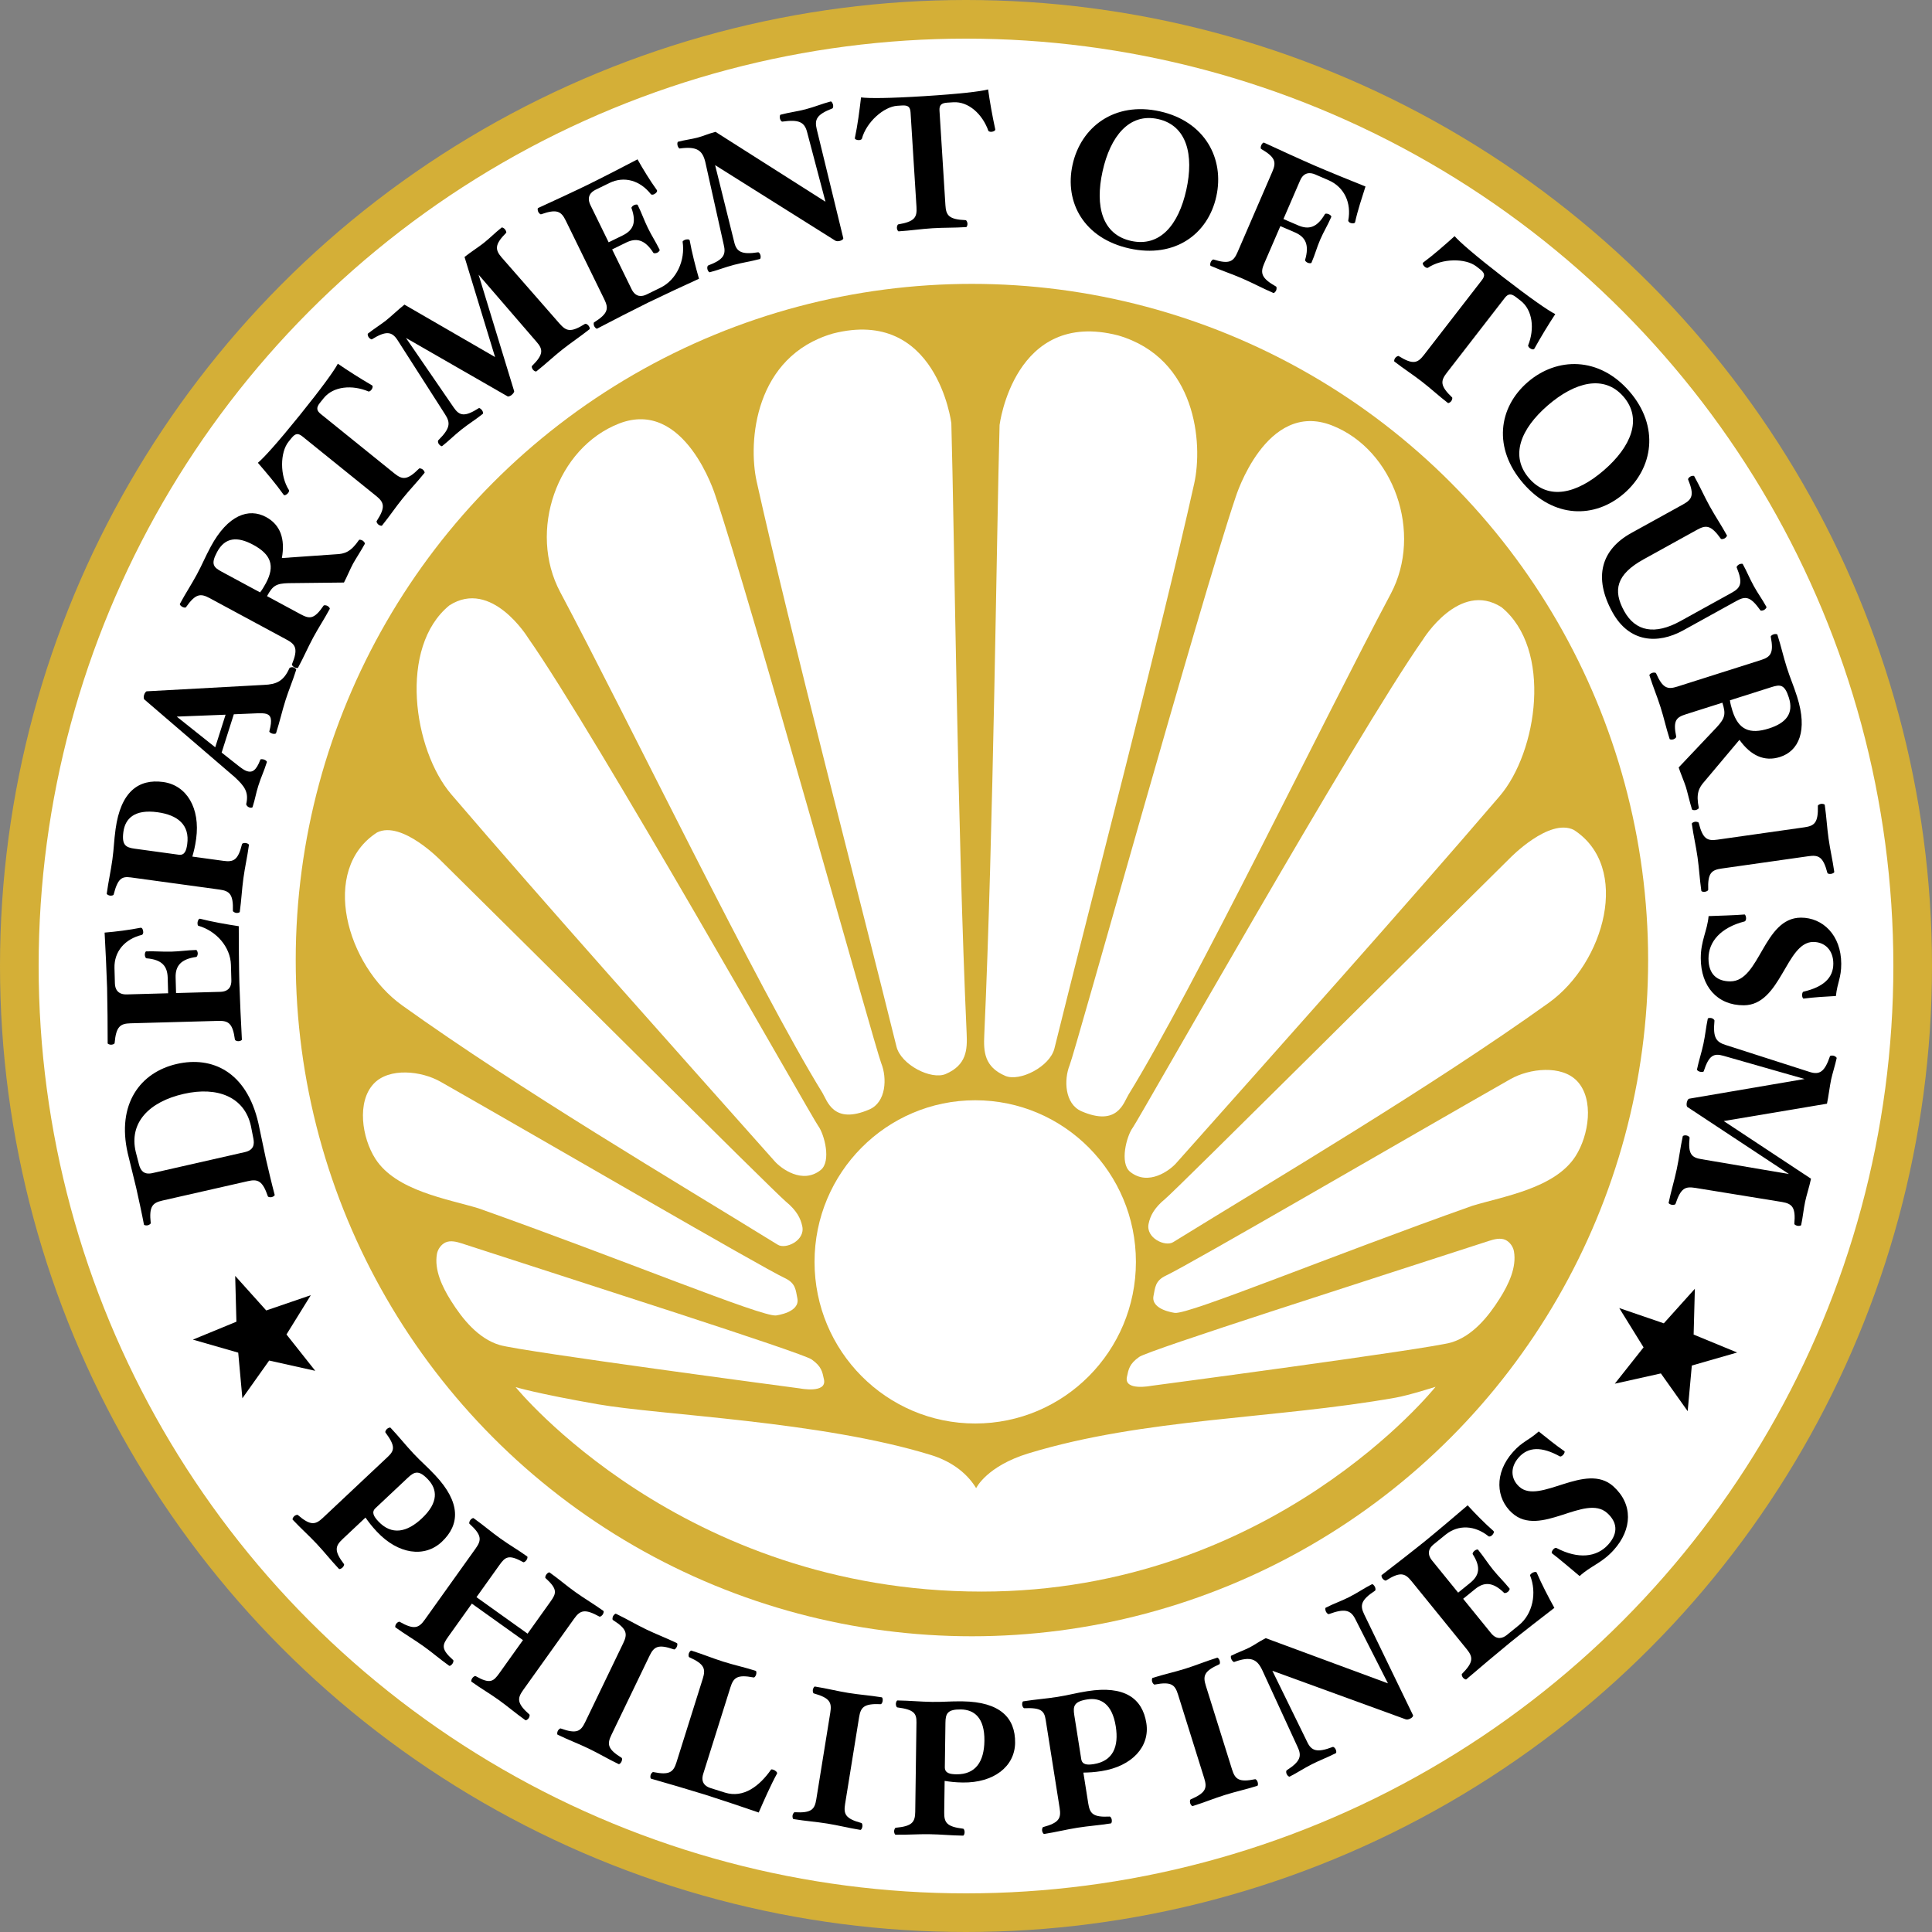 <?xml version="1.0" encoding="UTF-8" standalone="no"?>
<!-- Created with Inkscape (http://www.inkscape.org/) -->

<svg
   xmlns:dc="http://purl.org/dc/elements/1.1/"
   xmlns:cc="http://creativecommons.org/ns#"
   xmlns:rdf="http://www.w3.org/1999/02/22-rdf-syntax-ns#"
   xmlns:svg="http://www.w3.org/2000/svg"
   xmlns="http://www.w3.org/2000/svg"
   xmlns:xlink="http://www.w3.org/1999/xlink"
   xmlns:sodipodi="http://sodipodi.sourceforge.net/DTD/sodipodi-0.dtd"
   xmlns:inkscape="http://www.inkscape.org/namespaces/inkscape"
   width="110.067mm"
   height="110.067mm"
   viewBox="0 0 390 390"
   id="svg4384"
   version="1.1"
   inkscape:version="0.91 r13725"
   sodipodi:docname="Department of Tourism (DOT).svg">
  <rect x="0" y="0" width="390" height="390" fill="#808080" stroke="none"/>
  <defs
     id="defs4386">
    <defs
       id="defs5432">
      <polygon
         id="SVGID_1_"
         points="354.2,381 124.9,380.3 124.9,101.3 354.2,102 " />
    </defs>
    <clipPath
       id="SVGID_2_">
      <use
         xlink:href="#SVGID_1_"
         overflow="visible"
         id="use5436"
         style="overflow:visible"
         x="0"
         y="0"
         width="100%"
         height="100%" />
    </clipPath>
    <defs
       id="defs5440">
      <polygon
         points="126.5,98.8 354.2,101.8 354.2,381 126.5,378 "
         id="SVGID_3_" />
    </defs>
    <clipPath
       id="SVGID_4_">
      <use
         height="100%"
         width="100%"
         y="0"
         x="0"
         style="overflow:visible"
         id="use5444"
         overflow="visible"
         xlink:href="#SVGID_3_" />
    </clipPath>
    <clipPath
       id="SVGID_4_-1">
      <use
         height="100%"
         width="100%"
         y="0"
         x="0"
         style="overflow:visible"
         id="use5444-4"
         overflow="visible"
         xlink:href="#SVGID_3_" />
    </clipPath>
    <clipPath
       id="SVGID_4_-3">
      <use
         height="100%"
         width="100%"
         y="0"
         x="0"
         style="overflow:visible"
         id="use5444-8"
         overflow="visible"
         xlink:href="#SVGID_3_" />
    </clipPath>
    <defs
       id="defs5432-0">
      <polygon
         points="354.2,381 124.9,380.3 124.9,101.3 354.2,102 "
         id="SVGID_1_-4" />
    </defs>
    <clipPath
       id="SVGID_2_-6">
      <use
         height="100%"
         width="100%"
         y="0"
         x="0"
         style="overflow:visible"
         id="use5436-2"
         overflow="visible"
         xlink:href="#SVGID_1_-4" />
    </clipPath>
    <defs
       id="defs5440-4">
      <polygon
         id="SVGID_3_-4"
         points="126.5,98.8 354.2,101.8 354.2,381 126.5,378 " />
    </defs>
    <clipPath
       id="SVGID_4_-19">
      <use
         xlink:href="#SVGID_3_-4"
         overflow="visible"
         id="use5444-6"
         style="overflow:visible"
         x="0"
         y="0"
         width="100%"
         height="100%" />
    </clipPath>
    <defs
       id="defs5432-6">
      <polygon
         points="124.9,101.3 354.2,102 354.2,381 124.9,380.3 "
         id="SVGID_1_-0" />
    </defs>
    <clipPath
       id="SVGID_2_-2">
      <use
         height="100%"
         width="100%"
         y="0"
         x="0"
         style="overflow:visible"
         id="use5436-7"
         overflow="visible"
         xlink:href="#SVGID_1_-0" />
    </clipPath>
    <defs
       id="defs5440-2">
      <polygon
         id="SVGID_3_-2"
         points="354.2,381 126.5,378 126.5,98.8 354.2,101.8 " />
    </defs>
    <clipPath
       id="SVGID_4_-15">
      <use
         xlink:href="#SVGID_3_-2"
         overflow="visible"
         id="use5444-9"
         style="overflow:visible"
         x="0"
         y="0"
         width="100%"
         height="100%" />
    </clipPath>
    <clipPath
       id="SVGID_4_-1-8">
      <use
         xlink:href="#SVGID_3_-2"
         overflow="visible"
         id="use5444-4-7"
         style="overflow:visible"
         x="0"
         y="0"
         width="100%"
         height="100%" />
    </clipPath>
    <clipPath
       id="SVGID_4_-3-7">
      <use
         xlink:href="#SVGID_3_-2"
         overflow="visible"
         id="use5444-8-2"
         style="overflow:visible"
         x="0"
         y="0"
         width="100%"
         height="100%" />
    </clipPath>
    <clipPath
       id="SVGID_4_-1-9">
      <use
         height="100%"
         width="100%"
         y="0"
         x="0"
         style="overflow:visible"
         id="use5444-4-4"
         overflow="visible"
         xlink:href="#SVGID_3_" />
    </clipPath>
    <clipPath
       id="SVGID_4_-1-99">
      <use
         height="100%"
         width="100%"
         y="0"
         x="0"
         style="overflow:visible"
         id="use5444-4-9"
         overflow="visible"
         xlink:href="#SVGID_3_" />
    </clipPath>
    <clipPath
       id="SVGID_4_-1-99-5">
      <use
         height="100%"
         width="100%"
         y="0"
         x="0"
         style="overflow:visible"
         id="use5444-4-9-1"
         overflow="visible"
         xlink:href="#SVGID_3_" />
    </clipPath>
  </defs>
  <sodipodi:namedview
     id="base"
     pagecolor="#ffffff"
     bordercolor="#666666"
     borderopacity="1.0"
     inkscape:pageopacity="0.0"
     inkscape:pageshadow="2"
     inkscape:zoom="0.49497475"
     inkscape:cx="302.31104"
     inkscape:cy="411.23656"
     inkscape:document-units="px"
     inkscape:current-layer="layer1"
     showgrid="false"
     inkscape:snap-global="true"
     fit-margin-top="0"
     fit-margin-left="0"
     fit-margin-right="0"
     fit-margin-bottom="0"
     inkscape:snap-object-midpoints="true"
     inkscape:window-width="1366"
     inkscape:window-height="705"
     inkscape:window-x="-4"
     inkscape:window-y="-4"
     inkscape:window-maximized="1" />
  <g
     inkscape:label="Layer 1"
     inkscape:groupmode="layer"
     id="layer1"
     transform="translate(4.592,-441.24)">
    <g
       id="g7265">
      <circle
         r="191.1"
         cy="636.24"
         cx="190.408"
         id="path6771-8"
         style="fill:#ffffff;fill-opacity:1;stroke:#d4af37;stroke-width:7.8;stroke-linecap:round;stroke-linejoin:miter;stroke-miterlimit:4;stroke-dasharray:none;stroke-dashoffset:0;stroke-opacity:1" />
      <circle
         r="136.5"
         cy="635.044"
         cx="191.604"
         id="path6771"
         style="fill:#d4af37;fill-opacity:1;stroke:none;stroke-width:0.35;stroke-linecap:round;stroke-linejoin:miter;stroke-miterlimit:4;stroke-dasharray:none;stroke-dashoffset:0;stroke-opacity:1" />
      <g
         style="stroke:none"
         transform="matrix(0.519,0,0,0.522,-2.169,398.127)"
         id="g6804">
        <path
           style="fill:#ffffff;fill-rule:evenodd;stroke:none;stroke-width:0.3;stroke-linecap:butt;stroke-linejoin:miter;stroke-miterlimit:4;stroke-dasharray:none;stroke-opacity:1"
           d="m 174.939,563.434 c -2.022,-0.655 -4.442,-1.258 -6.367,-0.357 -1.668,0.781 -2.979,2.62 -3.297,4.434 -1.086,6.195 2.08,12.75 5.44,18.066 4.548,7.196 10.633,14.65 18.929,17.143 8.296,2.493 116.786,16.786 116.786,16.786 0,0 10.563,2.084 9.39,-3.427 -0.645,-3.033 -0.956,-5.078 -4.792,-7.763 -3.837,-2.685 -90.333,-30.062 -136.088,-44.881 z"
           id="path4943"
           inkscape:connector-curvature="0"
           sodipodi:nodetypes="caaazcszc" />
        <path
           style="fill:#ffffff;fill-rule:evenodd;stroke:none;stroke-width:0.3;stroke-linecap:butt;stroke-linejoin:miter;stroke-miterlimit:4;stroke-dasharray:none;stroke-opacity:1"
           d="m 166.724,500.934 c -7.549,-4.271 -20.03,-5.568 -26.01,0.714 -6.684,7.021 -4.629,20.933 0.631,29.077 8.034,12.437 28.176,15.522 40.083,19.138 55.363,19.5 110.121,42.044 115.714,41.429 0,0 9.492,-1.13 8.319,-6.641 -0.645,-3.033 -0.551,-5.778 -4.792,-7.763 -9.551,-4.471 -93.069,-52.829 -133.945,-75.953 z"
           id="path4943-9"
           inkscape:connector-curvature="0"
           sodipodi:nodetypes="saacssss" />
        <path
           style="fill:#ffffff;fill-rule:evenodd;stroke:none;stroke-width:0.3;stroke-linecap:butt;stroke-linejoin:miter;stroke-miterlimit:4;stroke-dasharray:none;stroke-opacity:1"
           d="m 166.857,415.446 c 0,0 -15.237,-15.686 -24.873,-10.928 -22.361,14.36 -11.991,51.385 9.777,66.881 46.143,32.849 105.61,67.715 146.08,92.547 3.081,1.891 10.711,-1.605 9.538,-7.116 -0.645,-3.033 -2.083,-6.052 -6.455,-9.63 -4.372,-3.578 -101.95,-100.267 -134.068,-131.754 z"
           id="path4943-7"
           inkscape:connector-curvature="0"
           sodipodi:nodetypes="ccssszc" />
        <path
           style="fill:#ffffff;fill-rule:evenodd;stroke:none;stroke-width:0.3;stroke-linecap:butt;stroke-linejoin:miter;stroke-miterlimit:4;stroke-dasharray:none;stroke-opacity:1"
           d="m 200.698,329.226 c 0,0 -14.155,-23.002 -30.577,-12.53 -19.861,16.146 -14.076,55.876 0.747,73.09 36.319,42.175 85.729,97.121 125.841,141.953 2.41,2.694 10.732,8.955 17.829,3.317 4.213,-3.347 1.422,-13.868 -0.986,-17.089 -2.408,-3.221 -86.808,-151.897 -112.854,-188.741 z"
           id="path4943-7-5"
           inkscape:connector-curvature="0"
           sodipodi:nodetypes="ccssszc" />
        <path
           style="fill:#ffffff;fill-rule:evenodd;stroke:none;stroke-width:0.3;stroke-linecap:butt;stroke-linejoin:miter;stroke-miterlimit:4;stroke-dasharray:none;stroke-opacity:1"
           d="m 273.521,274.082 c 0,0 -11.782,-37.653 -37.434,-27.688 -24.145,9.379 -35.485,41.601 -22.87,65.157 25.435,47.496 77.218,153.787 101.973,193.619 1.908,3.07 4.216,12.501 18.288,6.455 6.579,-2.826 6.905,-12.199 4.616,-17.844 -2.256,-5.563 -50.638,-178.615 -64.573,-219.698 z"
           id="path4943-7-55"
           inkscape:connector-curvature="0"
           sodipodi:nodetypes="csssssc" />
        <path
           style="fill:#ffffff;fill-rule:evenodd;stroke:none;stroke-width:0.3;stroke-linecap:butt;stroke-linejoin:miter;stroke-miterlimit:4;stroke-dasharray:none;stroke-opacity:1"
           d="m 365.352,246.246 c 0,0 -5.641,-44.98 -46.086,-34.666 -30.442,8.805 -33.087,41.762 -29.618,57.285 13.008,58.214 40.525,162.767 54.365,218.459 1.753,7.053 13.549,13.01 19.165,10.592 8.127,-3.498 8.415,-9.372 8.13,-15.63 -3.571,-78.624 -4.802,-194.39 -5.957,-236.04 z"
           id="path4943-7-6"
           inkscape:connector-curvature="0"
           sodipodi:nodetypes="ccssssc" />
        <path
           style="fill:#ffffff;fill-rule:evenodd;stroke:none;stroke-width:0.3;stroke-linecap:butt;stroke-linejoin:miter;stroke-miterlimit:4;stroke-dasharray:none;stroke-opacity:1"
           d="m 574.518,562.444 c 2.022,-0.655 4.442,-1.258 6.367,-0.357 1.668,0.781 2.979,2.62 3.297,4.434 1.086,6.195 -2.08,12.75 -5.44,18.066 -4.548,7.196 -10.633,14.65 -18.929,17.143 -8.296,2.493 -116.786,16.786 -116.786,16.786 0,0 -10.563,2.084 -9.39,-3.427 0.645,-3.033 0.956,-5.078 4.792,-7.763 3.837,-2.685 90.333,-30.062 136.088,-44.881 z"
           id="path4943-0"
           inkscape:connector-curvature="0"
           sodipodi:nodetypes="caaazcszc" />
        <path
           style="fill:#ffffff;fill-rule:evenodd;stroke:none;stroke-width:0.3;stroke-linecap:butt;stroke-linejoin:miter;stroke-miterlimit:4;stroke-dasharray:none;stroke-opacity:1"
           d="m 582.732,499.944 c 7.549,-4.271 20.03,-5.568 26.01,0.714 6.684,7.021 4.629,20.933 -0.631,29.076 -8.034,12.437 -28.176,15.522 -40.083,19.138 -55.363,19.5 -110.121,42.044 -115.714,41.429 0,0 -9.492,-1.13 -8.319,-6.641 0.645,-3.033 0.551,-5.778 4.792,-7.763 9.551,-4.471 93.069,-52.829 133.945,-75.953 z"
           id="path4943-9-5"
           inkscape:connector-curvature="0"
           sodipodi:nodetypes="saacssss" />
        <path
           style="fill:#ffffff;fill-rule:evenodd;stroke:none;stroke-width:0.3;stroke-linecap:butt;stroke-linejoin:miter;stroke-miterlimit:4;stroke-dasharray:none;stroke-opacity:1"
           d="m 582.599,414.456 c 0,0 15.237,-15.686 24.873,-10.928 22.361,14.36 11.991,51.385 -9.777,66.881 -46.143,32.849 -105.61,67.715 -146.08,92.547 -3.081,1.891 -10.711,-1.605 -9.538,-7.116 0.645,-3.033 2.083,-6.052 6.455,-9.63 4.372,-3.578 101.95,-100.267 134.068,-131.754 z"
           id="path4943-7-4"
           inkscape:connector-curvature="0"
           sodipodi:nodetypes="ccssszc" />
        <path
           style="fill:#ffffff;fill-rule:evenodd;stroke:none;stroke-width:0.3;stroke-linecap:butt;stroke-linejoin:miter;stroke-miterlimit:4;stroke-dasharray:none;stroke-opacity:1"
           d="m 548.766,329.94 c 0,0 14.155,-23.002 30.577,-12.53 19.861,16.146 14.076,55.876 -0.747,73.09 -36.319,42.175 -85.729,97.121 -125.841,141.953 -2.41,2.694 -10.732,8.955 -17.829,3.317 -4.213,-3.347 -1.422,-13.868 0.986,-17.089 2.408,-3.221 86.808,-151.897 112.854,-188.741 z"
           id="path4943-7-5-9"
           inkscape:connector-curvature="0"
           sodipodi:nodetypes="ccssszc" />
        <path
           style="fill:#ffffff;fill-rule:evenodd;stroke:none;stroke-width:0.3;stroke-linecap:butt;stroke-linejoin:miter;stroke-miterlimit:4;stroke-dasharray:none;stroke-opacity:1"
           d="m 475.943,274.796 c 0,0 11.782,-37.653 37.434,-27.688 24.145,9.379 35.485,41.601 22.87,65.157 -25.435,47.496 -77.218,153.787 -101.973,193.619 -1.908,3.07 -4.216,12.501 -18.288,6.455 -6.579,-2.826 -6.905,-12.199 -4.616,-17.844 2.256,-5.563 50.638,-178.615 64.573,-219.698 z"
           id="path4943-7-55-6"
           inkscape:connector-curvature="0"
           sodipodi:nodetypes="csssssc" />
        <path
           style="fill:#ffffff;fill-rule:evenodd;stroke:none;stroke-width:0.3;stroke-linecap:butt;stroke-linejoin:miter;stroke-miterlimit:4;stroke-dasharray:none;stroke-opacity:1"
           d="m 384.112,246.96 c 0,0 5.641,-44.98 46.086,-34.666 30.442,8.805 33.087,41.762 29.618,57.285 -13.008,58.214 -40.525,162.767 -54.365,218.459 -1.753,7.053 -13.549,13.01 -19.165,10.592 -8.127,-3.498 -8.415,-9.372 -8.13,-15.63 3.571,-78.624 4.802,-194.39 5.957,-236.04 z"
           id="path4943-7-6-0"
           inkscape:connector-curvature="0"
           sodipodi:nodetypes="ccssssc" />
        <circle
           style="fill:#ffffff;fill-opacity:1;stroke:none;stroke-width:0.3;stroke-linecap:round;stroke-linejoin:miter;stroke-miterlimit:4;stroke-dasharray:none;stroke-dashoffset:0;stroke-opacity:1"
           id="path5065"
           cx="374.643"
           cy="570.576"
           r="62.5" />
        <path
           style="fill:#ffffff;fill-rule:evenodd;stroke:none;stroke-width:0.3;stroke-linecap:butt;stroke-linejoin:miter;stroke-miterlimit:4;stroke-dasharray:none;stroke-opacity:1"
           d="m 195.88,619 c 0,0 7.67,2.4 31.977,6.638 24.307,4.238 86.656,6.455 129.604,19.632 6.921,2.123 13.532,6.237 17.539,12.806 0,0 4.034,-8.521 20.462,-13.485 45.216,-13.662 95.24,-13.158 142.727,-21.515 5.273,-0.928 15.505,-4.199 15.505,-4.199 0,0 -63.372,79.207 -176.551,79.199 -116.859,-0.008 -181.263,-79.077 -181.263,-79.077 z"
           id="path5067"
           inkscape:connector-curvature="0"
           sodipodi:nodetypes="czscsscsc" />
      </g>
      <path
         sodipodi:open="true"
         d="M -53.842,746.287 A 175.24,175.24 0 0 1 -194.816,811.526 175.24,175.24 0 0 1 -332.245,739.115"
         sodipodi:end="2.5149158"
         sodipodi:start="0.67818716"
         sodipodi:ry="175.23978"
         sodipodi:rx="175.23978"
         sodipodi:cy="636.34418"
         sodipodi:cx="-190.30365"
         sodipodi:type="arc"
         transform="scale(-1,1)"
         id="path6820"
         style="fill:#000000;fill-opacity:0;stroke:none;stroke-width:1.001;stroke-linecap:round;stroke-linejoin:miter;stroke-miterlimit:4;stroke-dasharray:none;stroke-dashoffset:0;stroke-opacity:1" />
      <path
         sodipodi:open="true"
         d="m 51.969,683.909 a 147.938,147.938 0 0 1 54.892,-170.126 147.938,147.938 0 0 1 178.628,6.932 147.938,147.938 0 0 1 41.543,173.868"
         sodipodi:end="0.41420335"
         sodipodi:start="2.804964"
         sodipodi:ry="147.93791"
         sodipodi:rx="147.93791"
         sodipodi:cy="635.04419"
         sodipodi:cx="191.60365"
         sodipodi:type="arc"
         id="path6820-6-5"
         style="fill:#000000;fill-opacity:0;stroke:none;stroke-width:1.008;stroke-linecap:round;stroke-linejoin:miter;stroke-miterlimit:4;stroke-dasharray:none;stroke-dashoffset:0;stroke-opacity:1" />
      <g
         transform="matrix(0.52,0,0,0.52,-2.204,398.995)"
         id="text6852"
         style="font-style:normal;font-variant:normal;font-weight:bold;font-stretch:normal;font-size:45px;line-height:125%;font-family:HoeflerText;-inkscape-font-specification:'HoeflerText Bold';text-align:start;letter-spacing:0px;word-spacing:0px;writing-mode:lr-tb;text-anchor:start;fill:#000000;fill-opacity:1;stroke:none;stroke-width:1px;stroke-linecap:butt;stroke-linejoin:miter;stroke-opacity:1">
        <path
           id="path7094"
           style="font-style:normal;font-variant:normal;font-weight:bold;font-stretch:normal;font-size:75px;font-family:HoeflerText;-inkscape-font-specification:'HoeflerText Bold';letter-spacing:-3px;word-spacing:12px"
           d="m 64.11,494.251 c -14.261,3.241 -23.46,15.561 -19.122,34.649 0.748,3.291 2.53,10.116 3.294,13.48 0.781,3.437 2.403,10.914 3.005,14.238 0.066,0.293 0.937,0.402 1.449,0.286 0.585,-0.133 1.25,-0.592 1.183,-0.884 -0.698,-6.456 0.678,-7.845 4.554,-8.726 l 33.13,-7.529 c 3.876,-0.881 5.718,-0.223 7.805,5.917 0.14,0.276 0.937,0.402 1.449,0.286 0.585,-0.133 1.25,-0.592 1.183,-0.884 -0.894,-3.258 -2.663,-10.701 -3.444,-14.138 -0.765,-3.364 -2.107,-10.289 -2.855,-13.58 -4.604,-20.258 -18.104,-26.189 -31.634,-23.115 z m 2.643,11.629 c 13.164,-2.992 23.589,1.254 26.059,12.46 l 0.967,4.933 c 0.376,1.991 0.306,4.391 -3.278,5.206 l -35.909,8.16 c -3.584,0.814 -4.684,-1.32 -5.206,-3.278 l -1.26,-4.867 c -2.739,-11.376 5.097,-19.54 18.627,-22.615 z"
           inkscape:connector-curvature="0" />
        <path
           id="path7096"
           style="font-style:normal;font-variant:normal;font-weight:bold;font-stretch:normal;font-size:75px;font-family:HoeflerText;-inkscape-font-specification:'HoeflerText Bold';letter-spacing:-3px;word-spacing:12px"
           d="m 73.08,437.901 c -0.529,-0.135 -1.027,0.854 -1,1.828 0.012,0.45 0.098,0.823 0.325,0.891 6.957,1.984 12.456,8.209 12.649,15.182 l 0.166,5.998 c 0.054,1.949 -0.63,4.369 -4.303,4.471 l -17.168,0.474 -0.166,-5.998 c -0.124,-4.498 1.977,-7.182 8.032,-8.025 0.298,-0.083 0.577,-0.841 0.562,-1.366 -0.017,-0.6 -0.337,-1.341 -0.637,-1.333 -3.749,0.104 -6.062,0.543 -9.586,0.64 -3.524,0.097 -6.008,-0.209 -9.757,-0.106 -0.375,0.01 -0.579,0.766 -0.562,1.366 0.014,0.525 0.26,1.268 0.637,1.333 6.091,0.507 8.113,3.077 8.237,7.575 l 0.166,5.998 -16.044,0.443 c -3.674,0.101 -4.565,-2.275 -4.618,-4.224 l -0.166,-5.998 c -0.178,-6.448 4.04,-11.291 10.673,-12.9 0.223,-0.081 0.51,-0.539 0.496,-1.064 -0.029,-1.05 -0.5,-1.787 -1.022,-1.697 -4.328,0.87 -9.786,1.546 -13.978,1.887 0.282,4.794 0.83,16.483 0.967,21.431 0.137,4.948 0.239,16.8 0.219,21.527 0.008,0.3 0.841,0.577 1.366,0.562 0.6,-0.017 1.341,-0.337 1.333,-0.637 0.572,-6.468 2.192,-7.563 6.166,-7.673 l 34.037,-0.94 c 3.973,-0.11 5.652,0.894 6.505,7.323 0.083,0.298 0.841,0.577 1.366,0.562 0.6,-0.017 1.341,-0.337 1.333,-0.637 -0.28,-4.719 -0.853,-17.308 -0.99,-22.256 -0.137,-4.948 -0.243,-16.95 -0.226,-21.752 -4.671,-0.696 -10.552,-1.734 -15.01,-2.887 z"
           inkscape:connector-curvature="0" />
        <path
           id="path7098"
           style="font-style:normal;font-variant:normal;font-weight:bold;font-stretch:normal;font-size:75px;font-family:HoeflerText;-inkscape-font-specification:'HoeflerText Bold';letter-spacing:-3px;word-spacing:12px"
           d="m 58.752,384.813 c -9.586,-1.313 -16.493,3.797 -18.477,18.287 -0.672,4.904 -0.605,7.184 -1.236,11.791 -0.631,4.607 -1.522,8.346 -2.193,13.25 -0.041,0.297 0.736,0.706 1.256,0.778 0.594,0.081 1.378,-0.114 1.419,-0.411 1.618,-6.289 3.173,-7.136 6.665,-6.657 l 34.404,4.712 c 3.938,0.539 5.431,1.804 5.224,8.285 0.034,0.307 0.736,0.706 1.256,0.778 0.594,0.081 1.378,-0.114 1.419,-0.411 0.672,-4.904 0.778,-8.447 1.409,-13.054 0.631,-4.607 1.471,-7.974 2.142,-12.878 0.051,-0.372 -0.662,-0.696 -1.256,-0.778 -0.52,-0.071 -1.294,0.05 -1.419,0.411 -1.544,6.299 -3.311,7.041 -7.249,6.501 l -12.038,-1.649 c 0.592,-2.114 1.07,-3.941 1.477,-6.914 1.628,-11.889 -3.663,-20.789 -12.803,-22.041 z m -2.213,11.733 c 7.876,1.079 12.576,4.902 11.548,12.407 -0.336,2.452 -0.982,4.407 -3.286,4.092 l -17.09,-2.341 c -3.492,-0.478 -5.11,-1.381 -4.397,-6.583 0.692,-5.053 4.234,-8.807 13.225,-7.576 z"
           inkscape:connector-curvature="0" />
        <path
           id="path7100"
           style="font-style:normal;font-variant:normal;font-weight:bold;font-stretch:normal;font-size:75px;font-family:HoeflerText;-inkscape-font-specification:'HoeflerText Bold';letter-spacing:-3px;word-spacing:12px"
           d="m 109.287,340.29 c -0.5,-0.159 -1.351,0.043 -1.514,0.306 -2.253,5.107 -5.082,6.333 -9.942,6.52 l -45.412,2.485 c -0.309,-0.019 -0.822,0.604 -1.072,1.391 -0.227,0.715 -0.169,1.52 0.072,1.754 l 35.051,30.108 c 3.893,3.598 5.609,5.875 4.512,10.563 -0.019,0.309 0.536,1.036 1.037,1.195 0.549,0.253 1.332,0.266 1.446,-0.091 1.068,-3.359 1.233,-5.117 2.233,-8.262 1.25,-3.931 1.971,-4.961 3.311,-9.178 0.091,-0.286 -0.533,-0.799 -1.105,-0.981 -0.5,-0.159 -1.261,-0.243 -1.423,0.02 -1.646,4.435 -3.273,5.098 -5.203,4.485 -1.001,-0.318 -2.079,-1.133 -3.158,-1.948 l -6.668,-5.267 4.726,-14.867 9.411,-0.392 c 1.257,0.006 2.371,-0.033 3.229,0.239 1.787,0.568 2.401,2.101 1.139,6.815 -0.019,0.309 0.65,0.679 1.15,0.838 0.572,0.182 1.377,0.123 1.468,-0.163 1.5,-4.717 2.301,-8.476 3.71,-12.908 1.272,-4.003 2.607,-6.963 4.106,-11.68 0.091,-0.286 -0.533,-0.799 -1.105,-0.981 z m -26.309,18.395 -4.021,12.651 -14.944,-11.912 18.965,-0.74 z"
           inkscape:connector-curvature="0" />
        <path
           id="path7102"
           style="font-style:normal;font-variant:normal;font-weight:bold;font-stretch:normal;font-size:75px;font-family:HoeflerText;-inkscape-font-specification:'HoeflerText Bold';letter-spacing:-3px;word-spacing:12px"
           d="m 136.179,291.095 c -0.462,-0.249 -1.193,-0.473 -1.402,-0.245 -3.198,4.666 -5.571,5.432 -8.964,5.561 l -20.985,1.464 c 1.336,-7.375 -0.54,-12.903 -6.151,-15.929 -6.733,-3.631 -14.842,-0.762 -21.428,11.45 -2.35,4.357 -3.194,6.713 -5.402,10.806 -2.207,4.093 -4.246,7.083 -6.596,11.44 -0.178,0.33 0.441,0.92 0.903,1.169 0.528,0.285 1.295,0.443 1.473,0.113 3.686,-5.255 5.637,-5.396 9.136,-3.509 l 29.969,16.163 c 3.499,1.887 4.452,3.594 2.02,9.526 -0.112,0.366 0.441,0.92 0.903,1.169 0.528,0.285 1.295,0.443 1.473,0.113 2.35,-4.357 3.657,-7.571 5.865,-11.664 2.207,-4.093 4.068,-6.753 6.418,-11.11 0.142,-0.264 -0.375,-0.884 -0.903,-1.169 -0.462,-0.249 -1.265,-0.341 -1.473,-0.113 -3.691,5.423 -5.464,5.233 -8.963,3.347 l -13.004,-7.013 c 2.172,-4.027 3.508,-4.925 8.344,-5.044 l 21.518,-0.24 c 1.032,-1.914 2.482,-5.393 3.515,-7.307 0.783,-1.452 3.356,-5.433 4.567,-7.677 0.178,-0.33 -0.34,-0.95 -0.832,-1.301 z m -42.467,1.638 c 6.865,3.703 8.574,8.118 4.907,14.917 -0.748,1.386 -1.49,2.605 -2.258,3.554 l -14.853,-8.01 c -3.169,-1.709 -4.407,-2.888 -1.808,-7.707 3.062,-5.677 7.806,-6.101 14.011,-2.754 z"
           inkscape:connector-curvature="0" />
        <path
           id="path7104"
           style="font-style:normal;font-variant:normal;font-weight:bold;font-stretch:normal;font-size:75px;font-family:HoeflerText;-inkscape-font-specification:'HoeflerText Bold';letter-spacing:-3px;word-spacing:12px"
           d="m 139.824,230.833 c -4.662,-2.702 -9.299,-5.674 -13.27,-8.396 -1.37,2.653 -6.248,9.414 -14.821,20.037 -8.62,10.681 -13.868,16.468 -16.219,18.426 3.287,3.809 6.946,8.112 10.02,12.424 0.256,0.399 1.171,-0.018 1.69,-0.66 0.283,-0.35 0.496,-0.853 0.356,-1.158 -3.584,-5.591 -3.487,-14.668 -0.142,-18.812 l 1.083,-1.342 c 1.507,-1.868 2.551,-2.086 4.302,-0.673 l 28.599,23.08 c 3.093,2.496 3.765,4.291 0.193,9.793 -0.13,0.281 0.265,0.985 0.674,1.315 0.467,0.377 1.239,0.614 1.427,0.381 3.109,-3.852 5.078,-6.889 7.998,-10.508 2.873,-3.56 5.379,-6.068 8.487,-9.92 0.188,-0.233 -0.207,-0.938 -0.674,-1.315 -0.409,-0.33 -1.181,-0.567 -1.427,-0.381 -4.623,4.654 -6.519,4.376 -9.613,1.88 l -28.599,-23.08 c -1.634,-1.319 -1.758,-2.479 -0.251,-4.347 l 1.46,-1.809 c 3.721,-4.611 11.068,-5.235 17.381,-2.55 0.222,0.083 0.774,-0.243 1.057,-0.593 0.612,-0.759 0.686,-1.567 0.289,-1.791 z"
           inkscape:connector-curvature="0" />
        <path
           id="path7106"
           style="font-style:normal;font-variant:normal;font-weight:bold;font-stretch:normal;font-size:75px;font-family:HoeflerText;-inkscape-font-specification:'HoeflerText Bold';letter-spacing:-3px;word-spacing:12px"
           d="m 223.856,207.638 c -0.373,-0.47 -1.027,-0.813 -1.309,-0.685 -5.696,3.56 -7.321,2.838 -9.967,-0.136 l -22.449,-25.654 c -2.587,-3.021 -2.731,-5.013 1.739,-9.515 0.235,-0.186 -0.055,-0.914 -0.427,-1.384 -0.326,-0.411 -1.074,-0.871 -1.309,-0.685 -2.586,2.05 -4.527,4.068 -6.995,6.026 -2.057,1.631 -4.758,3.294 -7.402,5.391 l 11.851,38.845 -35.181,-20.344 c -2.233,1.771 -5.232,4.628 -7.23,6.212 -1.704,1.351 -4.875,3.388 -6.932,5.019 -0.235,0.186 -0.016,1.066 0.31,1.477 0.373,0.47 1.015,0.918 1.25,0.732 5.402,-3.327 7.72,-3.059 9.896,0.288 l 18.453,28.823 c 2.176,3.348 2.097,5.42 -2.609,10.109 -0.247,0.292 -0.122,1.054 0.251,1.524 0.373,0.47 1.015,0.918 1.25,0.732 2.762,-2.19 4.645,-4.162 7.524,-6.445 2.762,-2.19 5.228,-3.667 8.225,-6.044 0.294,-0.233 0.063,-1.007 -0.31,-1.477 -0.326,-0.411 -0.91,-0.906 -1.191,-0.778 -5.473,3.479 -7.51,3.083 -9.791,-0.276 l -18.508,-26.961 39.4,22.647 c 0.245,0.188 0.902,0.051 1.666,-0.555 0.646,-0.513 1.048,-1.214 0.92,-1.495 l -13.792,-45.155 22.46,26.029 c 2.646,2.975 2.79,4.967 -1.727,9.41 -0.247,0.292 0.043,1.019 0.369,1.431 0.373,0.47 1.074,0.871 1.368,0.638 3.879,-3.076 6.29,-5.466 9.933,-8.356 3.643,-2.889 6.815,-4.925 10.693,-8.001 0.235,-0.186 -0.055,-0.914 -0.427,-1.384 z"
           inkscape:connector-curvature="0" />
        <path
           id="path7108"
           style="font-style:normal;font-variant:normal;font-weight:bold;font-stretch:normal;font-size:75px;font-family:HoeflerText;-inkscape-font-specification:'HoeflerText Bold';letter-spacing:-3px;word-spacing:12px"
           d="m 263.153,174.596 c -0.096,-0.537 -1.203,-0.58 -2.078,-0.152 -0.404,0.198 -0.708,0.43 -0.676,0.665 1.081,7.154 -2.304,14.739 -8.568,17.806 l -5.389,2.638 c -1.751,0.857 -4.237,1.239 -5.853,-2.061 l -7.552,-15.426 5.389,-2.638 c 4.042,-1.979 7.356,-1.18 10.633,3.98 0.199,0.236 1.005,0.176 1.476,-0.055 0.539,-0.264 1.081,-0.863 0.949,-1.133 -1.649,-3.368 -3.008,-5.291 -4.558,-8.457 -1.55,-3.166 -2.301,-5.554 -3.95,-8.922 -0.165,-0.337 -0.937,-0.209 -1.476,0.055 -0.472,0.231 -1.046,0.763 -0.949,1.133 2.065,5.753 0.565,8.659 -3.477,10.637 l -5.389,2.638 -7.057,-14.415 c -1.616,-3.301 0.177,-5.097 1.928,-5.954 l 5.389,-2.638 c 5.793,-2.836 11.949,-1.007 16.164,4.362 0.166,0.169 0.702,0.241 1.174,0.01 0.943,-0.462 1.419,-1.196 1.121,-1.634 -2.586,-3.577 -5.465,-8.264 -7.514,-11.937 -4.245,2.245 -14.654,7.592 -19.1,9.769 -4.446,2.177 -15.188,7.185 -19.497,9.128 -0.269,0.132 -0.176,1.005 0.055,1.476 0.264,0.539 0.863,1.081 1.133,0.949 6.123,-2.163 7.791,-1.142 9.539,2.428 l 14.972,30.582 c 1.748,3.57 1.53,5.514 -3.966,8.956 -0.236,0.199 -0.176,1.005 0.055,1.476 0.264,0.539 0.863,1.081 1.133,0.949 4.178,-2.212 15.395,-7.955 19.841,-10.131 4.446,-2.177 15.322,-7.251 19.699,-9.227 -1.304,-4.539 -2.798,-10.321 -3.599,-14.856 z"
           inkscape:connector-curvature="0" />
        <path
           id="path7110"
           style="font-style:normal;font-variant:normal;font-weight:bold;font-stretch:normal;font-size:75px;font-family:HoeflerText;-inkscape-font-specification:'HoeflerText Bold';letter-spacing:-3px;word-spacing:12px"
           d="m 318.788,121.863 c -0.172,-0.653 -0.581,-1.32 -0.944,-1.225 -3.336,0.88 -6.122,2.081 -9.675,3.019 -3.408,0.9 -5.989,1.115 -9.76,2.11 -0.29,0.077 -0.37,0.951 -0.216,1.531 0.153,0.58 0.543,1.175 0.925,1.152 6.355,-0.902 8.57,0.143 9.585,3.986 l 7.158,27.121 -42.686,-27.13 c -3.263,0.861 -4.473,1.568 -7.083,2.257 -2.103,0.555 -4.954,0.92 -7.42,1.57 -0.363,0.096 -0.37,0.951 -0.236,1.458 0.153,0.58 0.562,1.248 0.852,1.171 6.737,-0.925 8.815,0.776 9.91,5.219 l 7.15,32.088 c 0.942,3.863 0.058,5.802 -6.007,8.101 -0.343,0.168 -0.461,0.897 -0.308,1.478 0.172,0.653 0.635,1.229 0.925,1.152 3.336,-0.88 5.851,-1.932 9.404,-2.87 3.408,-0.9 6.332,-1.283 10.031,-2.259 0.29,-0.076 0.389,-0.878 0.236,-1.458 -0.153,-0.58 -0.543,-1.175 -0.925,-1.152 -6.409,0.993 -8.425,-0.181 -9.294,-4.063 l -7.393,-29.774 46.589,29.281 c 0.458,0.267 1.023,0.35 1.894,0.121 0.943,-0.249 1.355,-0.745 1.259,-1.108 l -10.284,-42.198 c -0.942,-3.863 -0.038,-5.73 6.079,-8.12 0.271,-0.149 0.389,-0.878 0.236,-1.458 z"
           inkscape:connector-curvature="0" />
        <path
           id="path7112"
           style="font-style:normal;font-variant:normal;font-weight:bold;font-stretch:normal;font-size:75px;font-family:HoeflerText;-inkscape-font-specification:'HoeflerText Bold';letter-spacing:-3px;word-spacing:12px"
           d="m 381.759,131.418 c -1.156,-5.263 -2.098,-10.69 -2.772,-15.457 -2.882,0.782 -11.162,1.752 -24.786,2.605 -13.698,0.858 -21.511,0.897 -24.543,0.486 -0.589,4.997 -1.29,10.601 -2.393,15.781 -0.122,0.459 0.805,0.851 1.628,0.8 0.449,-0.028 0.964,-0.211 1.095,-0.519 1.702,-6.419 8.461,-12.479 13.776,-12.812 l 1.722,-0.108 c 2.395,-0.15 3.261,0.472 3.402,2.718 l 2.298,36.678 c 0.249,3.967 -0.621,5.675 -7.091,6.757 -0.295,0.094 -0.547,0.861 -0.514,1.385 0.037,0.599 0.384,1.329 0.683,1.31 4.94,-0.31 8.51,-0.909 13.151,-1.2 4.566,-0.286 8.108,-0.132 13.048,-0.442 0.299,-0.019 0.552,-0.786 0.514,-1.385 -0.033,-0.524 -0.379,-1.254 -0.683,-1.31 -6.554,-0.266 -7.631,-1.851 -7.879,-5.819 l -2.298,-36.678 c -0.131,-2.096 0.64,-2.971 3.036,-3.121 l 2.32,-0.145 c 5.913,-0.371 11.336,4.625 13.621,11.095 0.089,0.22 0.702,0.407 1.151,0.379 0.973,-0.061 1.619,-0.552 1.516,-0.997 z"
           inkscape:connector-curvature="0" />
        <path
           id="path7114"
           style="font-style:normal;font-variant:normal;font-weight:bold;font-stretch:normal;font-size:75px;font-family:HoeflerText;-inkscape-font-specification:'HoeflerText Bold';letter-spacing:-3px;word-spacing:12px"
           d="m 467.581,157.504 c 3.24,-14.646 -4.38,-29.159 -21.955,-33.047 -17.575,-3.888 -30.606,6.057 -33.846,20.703 -3.256,14.719 4.493,28.647 22.068,32.535 17.575,3.888 30.476,-5.471 33.732,-20.19 z m -11.643,-2.576 c -3.013,13.621 -10.237,22.316 -21.441,19.837 -11.204,-2.479 -14.086,-13.409 -11.073,-27.03 2.997,-13.547 10.334,-22.755 21.538,-20.276 11.204,2.479 13.973,13.922 10.976,27.469 z"
           inkscape:connector-curvature="0" />
        <path
           id="path7116"
           style="font-style:normal;font-variant:normal;font-weight:bold;font-stretch:normal;font-size:75px;font-family:HoeflerText;-inkscape-font-specification:'HoeflerText Bold';letter-spacing:-3px;word-spacing:12px"
           d="m 521.455,167.503 c 0.959,-4.488 2.719,-9.692 4.032,-13.863 -4.397,-1.737 -15.088,-6.114 -19.7,-8.108 -4.544,-1.964 -15.4,-6.903 -19.678,-8.915 -0.344,-0.149 -0.878,0.519 -1.086,1.001 -0.238,0.551 -0.329,1.328 0.015,1.477 5.554,3.218 5.863,5.149 4.286,8.798 l -13.511,31.255 c -1.577,3.649 -3.196,4.747 -9.315,2.837 -0.374,-0.08 -0.878,0.519 -1.086,1.001 -0.238,0.551 -0.329,1.328 0.015,1.477 4.544,1.964 7.859,2.989 12.127,4.834 4.268,1.845 7.63,3.707 12.174,5.671 0.275,0.119 0.848,-0.45 1.086,-1.001 0.208,-0.482 0.231,-1.289 -0.015,-1.477 -5.721,-3.209 -6.237,-5.229 -4.66,-8.878 l 6.309,-14.595 5.645,2.44 c 4.131,1.786 5.677,4.824 3.955,10.698 -0.119,0.275 0.45,0.848 1.001,1.086 0.551,0.238 1.358,0.26 1.477,-0.015 1.488,-3.442 1.998,-5.755 3.396,-8.99 1.399,-3.236 2.794,-5.329 4.282,-8.771 0.149,-0.344 -0.45,-0.848 -1.001,-1.086 -0.551,-0.238 -1.328,-0.329 -1.477,0.015 -3.099,5.279 -6.312,6.096 -10.443,4.31 l -5.645,-2.44 6.458,-14.939 c 1.458,-3.373 3.989,-3.178 5.847,-2.375 l 5.163,2.232 c 6.196,2.678 8.993,8.872 7.691,15.663 -0.089,0.207 0.342,0.72 0.755,0.899 0.757,0.327 1.762,0.271 1.901,-0.24 z"
           inkscape:connector-curvature="0" />
        <path
           id="path7118"
           style="font-style:normal;font-variant:normal;font-weight:bold;font-stretch:normal;font-size:75px;font-family:HoeflerText;-inkscape-font-specification:'HoeflerText Bold';letter-spacing:-3px;word-spacing:12px"
           d="m 591.038,216.609 c 2.608,-4.715 5.485,-9.412 8.128,-13.437 -2.68,-1.316 -9.538,-6.057 -20.331,-14.414 -10.852,-8.403 -16.744,-13.534 -18.749,-15.845 -3.742,3.363 -7.97,7.108 -12.219,10.268 -0.394,0.264 0.042,1.171 0.694,1.676 0.356,0.276 0.863,0.478 1.165,0.333 5.517,-3.696 14.595,-3.781 18.805,-0.521 l 1.364,1.056 c 1.898,1.469 2.137,2.508 0.759,4.287 l -22.5,29.057 c -2.434,3.143 -4.215,3.851 -9.787,0.39 -0.283,-0.124 -0.98,0.285 -1.301,0.7 -0.367,0.474 -0.589,1.251 -0.352,1.435 3.914,3.031 6.99,4.938 10.667,7.785 3.617,2.801 6.175,5.256 10.089,8.286 0.237,0.184 0.934,-0.226 1.301,-0.7 0.321,-0.415 0.543,-1.192 0.352,-1.435 -4.746,-4.529 -4.507,-6.43 -2.073,-9.573 l 22.5,-29.057 c 1.286,-1.66 2.443,-1.808 4.341,-0.338 l 1.838,1.423 c 4.685,3.627 5.457,10.96 2.899,17.327 -0.078,0.224 0.258,0.769 0.614,1.045 0.771,0.597 1.58,0.654 1.796,0.253 z"
           inkscape:connector-curvature="0" />
        <path
           id="path7120"
           style="font-style:normal;font-variant:normal;font-weight:bold;font-stretch:normal;font-size:75px;font-family:HoeflerText;-inkscape-font-specification:'HoeflerText Bold';letter-spacing:-3px;word-spacing:12px"
           d="m 625.838,272.818 c 11.345,-9.813 13.9,-26.005 2.124,-39.619 -11.775,-13.614 -28.167,-13.418 -39.511,-3.605 -11.402,9.862 -13.503,25.661 -1.727,39.275 11.775,13.614 27.713,13.811 39.114,3.949 z m -7.801,-9.019 c -10.551,9.126 -21.537,11.787 -29.044,3.108 -7.507,-8.679 -3.291,-19.168 7.26,-28.293 10.494,-9.077 21.878,-12.081 29.385,-3.402 7.507,8.679 2.894,19.511 -7.6,28.588 z"
           inkscape:connector-curvature="0" />
        <path
           id="path7122"
           style="font-style:normal;font-variant:normal;font-weight:bold;font-stretch:normal;font-size:75px;font-family:HoeflerText;-inkscape-font-specification:'HoeflerText Bold';letter-spacing:-3px;word-spacing:12px"
           d="m 680.242,318.013 c 0.46,-0.254 1.037,-0.915 0.891,-1.178 -1.814,-3.282 -3.157,-4.939 -4.898,-8.09 -1.741,-3.151 -2.61,-5.499 -4.278,-8.518 -0.145,-0.263 -1.012,-0.126 -1.472,0.128 -0.525,0.29 -1.037,0.915 -0.891,1.178 2.463,6.008 1.599,7.857 -1.88,9.779 l -19.956,11.027 c -9.913,5.477 -17.456,4.075 -21.845,-3.868 -4.461,-8.074 -3.07,-14.241 7.564,-20.117 l 20.744,-11.462 c 3.479,-1.922 5.395,-1.867 9.207,3.482 0.145,0.263 0.947,0.162 1.472,-0.128 0.46,-0.254 1.037,-0.915 0.891,-1.178 -2.394,-4.333 -4.427,-7.237 -6.676,-11.307 -2.249,-4.07 -3.625,-7.337 -6.019,-11.669 -0.145,-0.263 -1.012,-0.126 -1.472,0.128 -0.525,0.29 -1.037,0.915 -0.891,1.178 2.499,6.074 1.526,7.725 -1.953,9.648 l -20.088,11.099 c -11.619,6.42 -14.871,17.128 -7.327,30.783 6.493,11.751 17.534,12.505 27.513,6.991 l 20.613,-11.389 c 3.611,-1.995 5.468,-1.736 9.28,3.613 0.145,0.263 0.947,0.162 1.472,-0.128 z"
           inkscape:connector-curvature="0" />
        <path
           id="path7124"
           style="letter-spacing:1px"
           d="m 653.73,395.699 c 0.5,-0.159 1.17,-0.529 1.151,-0.837 -1.13,-5.543 -0.031,-7.78 2.235,-10.31 l 13.538,-16.101 c 4.372,6.088 9.649,8.583 15.725,6.654 7.291,-2.315 10.867,-10.138 6.669,-23.363 -1.498,-4.718 -2.604,-6.963 -4.011,-11.396 -1.407,-4.432 -2.139,-7.977 -3.637,-12.695 -0.113,-0.357 -0.968,-0.322 -1.468,-0.163 -0.572,0.182 -1.219,0.623 -1.105,0.98 1.214,6.303 -0.041,7.803 -3.83,9.006 l -32.454,10.303 c -3.789,1.203 -5.679,0.701 -8.251,-5.171 -0.185,-0.335 -0.968,-0.322 -1.468,-0.163 -0.572,0.182 -1.219,0.623 -1.105,0.98 1.498,4.718 2.899,7.893 4.306,12.325 1.407,4.432 2.025,7.619 3.523,12.337 0.091,0.286 0.896,0.345 1.468,0.163 0.5,-0.159 1.124,-0.672 1.105,-0.98 -1.331,-6.423 0.037,-7.566 3.826,-8.769 L 664.03,354.029 c 1.384,4.361 1.101,5.946 -2.176,9.504 l -14.788,15.632 c 0.658,2.073 2.15,5.534 2.808,7.607 0.499,1.573 1.571,6.19 2.343,8.62 0.113,0.357 0.919,0.416 1.514,0.306 z m 28.349,-31.662 c -7.434,2.36 -11.796,0.518 -14.133,-6.844 -0.477,-1.501 -0.836,-2.882 -0.985,-4.094 l 16.084,-5.106 c 3.431,-1.089 5.14,-1.16 6.797,4.059 1.952,6.148 -1.043,9.852 -7.762,11.986 z"
           inkscape:connector-curvature="0" />
        <path
           id="path7126"
           style="letter-spacing:1px"
           d="m 657.281,427.427 c 0.52,-0.074 1.231,-0.402 1.252,-0.784 -0.239,-6.481 1.258,-7.678 5.193,-8.237 l 33.712,-4.788 c 3.936,-0.559 5.706,0.174 7.356,6.455 0.053,0.371 0.827,0.489 1.421,0.404 0.52,-0.074 1.305,-0.413 1.252,-0.784 -0.696,-4.901 -1.552,-8.264 -2.206,-12.868 -0.654,-4.604 -0.778,-8.147 -1.485,-13.122 -0.042,-0.297 -0.901,-0.478 -1.421,-0.404 -0.594,0.084 -1.294,0.487 -1.252,0.784 0.175,6.566 -1.322,7.763 -5.257,8.322 l -33.712,4.788 c -3.936,0.559 -5.706,-0.174 -7.292,-6.54 -0.116,-0.286 -0.901,-0.478 -1.421,-0.404 -0.594,0.084 -1.294,0.487 -1.252,0.784 0.707,4.975 1.573,8.412 2.227,13.016 0.654,4.604 0.768,8.072 1.464,12.973 0.053,0.371 0.827,0.489 1.421,0.404 z"
           inkscape:connector-curvature="0" />
        <path
           id="path7128"
           style="letter-spacing:1px"
           d="m 672.335,471.493 c 14.475,-0.032 16.37,-24.562 26.945,-24.585 4.575,-0.01 7.807,3.208 7.819,8.383 0.012,5.55 -3.805,9.084 -11.526,10.901 -0.45,0.076 -0.598,0.826 -0.597,1.426 0.001,0.525 0.303,1.349 0.603,1.274 4.124,-0.534 8.248,-0.768 12.523,-1.003 0.588,-5.401 2.084,-6.98 2.072,-12.53 -0.025,-11.175 -7.24,-17.909 -15.64,-17.89 -14.625,0.033 -15.845,24.71 -27.395,24.736 -5.025,0.011 -8.481,-2.606 -8.495,-8.831 -0.015,-6.675 4.848,-12.086 13.993,-14.431 0.45,-0.151 0.598,-0.751 0.597,-1.276 -10e-4,-0.6 -0.303,-1.424 -0.603,-1.424 -3.599,0.308 -9.899,0.472 -13.949,0.631 -0.512,5.776 -3.054,9.532 -3.038,16.357 0.024,10.875 6.341,18.286 16.691,18.263 z"
           inkscape:connector-curvature="0" />
        <path
           id="path7130"
           style="letter-spacing:1px"
           d="m 644.38,548.939 c 0.587,0.125 1.31,-0.028 1.445,-0.306 2.122,-6.373 3.834,-6.852 7.769,-6.245 l 33.648,5.47 c 3.919,0.68 5.299,2.124 4.722,8.442 -0.062,0.293 0.624,0.67 1.211,0.794 0.514,0.109 1.383,-0.013 1.445,-0.306 0.687,-3.228 0.897,-6.02 1.552,-9.101 0.546,-2.568 1.568,-5.571 2.27,-8.872 l -33.883,-22.389 40.078,-6.734 c 0.593,-2.788 1.084,-6.9 1.615,-9.395 0.453,-2.127 1.599,-5.717 2.146,-8.285 0.062,-0.293 -0.667,-0.832 -1.18,-0.941 -0.587,-0.125 -1.367,-0.061 -1.43,0.233 -2.044,6.006 -4.001,7.277 -7.811,6.083 l -32.587,-10.458 c -3.81,-1.194 -5.07,-2.842 -4.43,-9.454 0.005,-0.382 -0.578,-0.89 -1.164,-1.014 -0.587,-0.125 -1.367,-0.061 -1.43,0.233 -0.733,3.448 -0.928,6.167 -1.693,9.761 -0.733,3.448 -1.693,6.157 -2.489,9.899 -0.078,0.367 0.593,0.816 1.18,0.941 0.514,0.109 1.278,0.119 1.414,-0.159 2.002,-6.168 3.824,-7.161 7.723,-6.025 l 31.443,8.988 -44.796,7.648 c -0.309,0.011 -0.727,0.535 -0.93,1.489 -0.172,0.807 -0.034,1.603 0.244,1.739 l 39.4,26.016 -33.895,-5.753 c -3.935,-0.607 -5.315,-2.051 -4.664,-8.353 0.005,-0.382 -0.682,-0.759 -1.196,-0.868 -0.587,-0.125 -1.383,0.013 -1.461,0.379 -1.03,4.842 -1.365,8.221 -2.333,12.769 -0.967,4.548 -2.114,8.138 -3.144,12.98 -0.062,0.293 0.624,0.67 1.211,0.794 z"
           inkscape:connector-curvature="0" />
      </g>
      <g
         transform="matrix(0.52,0,0,0.52,-2.204,398.995)"
         id="text6859"
         style="font-style:normal;font-variant:normal;font-weight:bold;font-stretch:normal;font-size:45px;line-height:125%;font-family:'Swis721 BT';-inkscape-font-specification:'Swis721 BT, Bold';text-align:start;letter-spacing:10px;word-spacing:0px;writing-mode:lr-tb;text-anchor:start;fill:#000000;fill-opacity:1;stroke:none;stroke-width:1px;stroke-linecap:butt;stroke-linejoin:miter;stroke-opacity:1">
        <path
           id="path7133"
           style="font-style:normal;font-variant:normal;font-weight:bold;font-stretch:normal;font-size:75px;font-family:HoeflerText;-inkscape-font-specification:'HoeflerText Bold';letter-spacing:6px"
           d="m 166.922,679.76 c 7.049,-6.628 7.419,-15.212 -2.599,-25.866 -3.391,-3.606 -5.205,-4.989 -8.391,-8.376 -3.185,-3.388 -5.532,-6.431 -8.923,-10.037 -0.205,-0.219 -1.012,0.128 -1.395,0.488 -0.437,0.411 -0.778,1.143 -0.573,1.362 3.872,5.213 3.553,6.954 0.985,9.369 l -25.298,23.787 c -2.896,2.723 -4.817,3.088 -9.727,-1.148 -0.26,-0.167 -1.012,0.128 -1.395,0.488 -0.437,0.411 -0.778,1.143 -0.573,1.362 3.391,3.606 6.079,5.917 9.264,9.305 3.185,3.388 5.275,6.158 8.666,9.764 0.257,0.273 0.957,-0.077 1.395,-0.488 0.382,-0.36 0.775,-1.037 0.573,-1.362 -3.927,-5.161 -3.392,-7.002 -0.496,-9.725 l 8.852,-8.323 c 1.271,1.79 2.392,3.31 4.447,5.496 8.22,8.742 18.468,10.225 25.189,3.906 z m -7.732,-9.099 c -5.792,5.446 -11.72,6.696 -16.909,1.177 -1.695,-1.803 -2.809,-3.535 -1.116,-5.128 l 12.567,-11.817 c 2.568,-2.415 4.287,-3.105 7.883,0.72 3.494,3.716 4.185,8.83 -2.426,15.047 z"
           inkscape:connector-curvature="0" />
        <path
           id="path7135"
           style="font-style:normal;font-variant:normal;font-weight:bold;font-stretch:normal;font-size:75px;font-family:HoeflerText;-inkscape-font-specification:'HoeflerText Bold';letter-spacing:6px"
           d="m 200.631,748.261 c 0.305,-0.427 0.497,-1.212 0.296,-1.447 -4.917,-4.342 -4.752,-6.251 -2.441,-9.486 l 19.792,-27.707 c 2.31,-3.235 4.063,-4.01 9.808,-0.828 0.244,0.174 0.924,-0.262 1.273,-0.75 0.305,-0.427 0.541,-1.273 0.296,-1.447 -4.089,-2.921 -7.114,-4.621 -10.898,-7.324 -3.784,-2.703 -5.946,-4.708 -9.974,-7.585 -0.305,-0.218 -0.968,0.323 -1.273,0.75 -0.349,0.488 -0.602,1.229 -0.296,1.447 4.813,4.359 4.159,5.92 1.848,9.155 l -8.85,12.389 -19.835,-14.168 8.85,-12.389 c 2.31,-3.235 3.575,-4.359 9.259,-1.22 0.305,0.218 0.924,-0.262 1.273,-0.75 0.305,-0.427 0.602,-1.229 0.296,-1.447 -4.028,-2.877 -6.565,-4.229 -10.349,-6.931 -3.784,-2.703 -6.434,-5.057 -10.462,-7.934 -0.244,-0.174 -0.968,0.323 -1.273,0.75 -0.349,0.488 -0.541,1.273 -0.296,1.447 4.813,4.359 4.708,6.312 2.397,9.547 l -19.792,27.707 c -2.31,3.235 -4.124,3.967 -9.765,0.767 -0.288,-0.113 -0.968,0.323 -1.273,0.75 -0.349,0.488 -0.541,1.273 -0.296,1.447 4.028,2.877 7.114,4.621 10.898,7.324 3.784,2.703 5.885,4.665 9.913,7.542 0.305,0.218 0.924,-0.262 1.273,-0.75 0.305,-0.427 0.558,-1.168 0.296,-1.447 -4.856,-4.298 -4.202,-5.859 -1.892,-9.094 l 9.155,-12.816 19.835,14.168 -9.155,12.816 c -2.31,3.235 -3.575,4.359 -9.216,1.159 -0.349,-0.157 -0.968,0.323 -1.273,0.75 -0.349,0.488 -0.602,1.229 -0.296,1.447 4.028,2.877 6.626,4.272 10.41,6.975 3.784,2.703 6.373,5.013 10.462,7.934 0.244,0.174 0.924,-0.262 1.273,-0.75 z"
           inkscape:connector-curvature="0" />
        <path
           id="path7137"
           style="font-style:normal;font-variant:normal;font-weight:bold;font-stretch:normal;font-size:75px;font-family:HoeflerText;-inkscape-font-specification:'HoeflerText Bold';letter-spacing:6px"
           d="m 236.669,765.095 c 0.228,-0.473 0.351,-1.246 0.045,-1.477 -5.518,-3.408 -5.68,-5.318 -3.954,-8.899 l 14.781,-30.674 c 1.726,-3.581 3.32,-4.644 9.456,-2.52 0.338,0.163 0.866,-0.415 1.127,-0.956 0.228,-0.473 0.383,-1.314 0.045,-1.477 -4.459,-2.149 -7.73,-3.309 -11.919,-5.327 -4.189,-2.019 -7.202,-3.887 -11.729,-6.068 -0.27,-0.13 -0.899,0.483 -1.127,0.956 -0.26,0.541 -0.316,1.346 -0.045,1.477 5.553,3.508 5.715,5.418 3.989,8.999 l -14.781,30.674 c -1.726,3.581 -3.32,4.644 -9.491,2.42 -0.303,-0.063 -0.899,0.483 -1.127,0.956 -0.26,0.541 -0.316,1.346 -0.045,1.477 4.527,2.181 7.865,3.374 12.054,5.392 4.189,2.019 7.134,3.854 11.593,6.003 0.338,0.163 0.866,-0.415 1.127,-0.956 z"
           inkscape:connector-curvature="0" />
        <path
           id="path7139"
           style="font-style:normal;font-variant:normal;font-weight:bold;font-stretch:normal;font-size:75px;font-family:HoeflerText;-inkscape-font-specification:'HoeflerText Bold';letter-spacing:6px"
           d="m 297.054,769.724 c 0.207,-0.407 -0.566,-1.2 -1.496,-1.492 -0.429,-0.135 -0.81,-0.176 -0.877,0.039 -4.4,6.243 -10.578,11.14 -17.876,8.846 l -5.581,-1.755 c -1.86,-0.585 -3.925,-2.02 -2.823,-5.526 l 10.55,-33.556 c 1.192,-3.792 2.617,-5.074 8.995,-3.855 0.358,0.112 0.797,-0.536 0.977,-1.108 0.157,-0.501 0.19,-1.355 -0.167,-1.468 -4.722,-1.485 -8.126,-2.162 -12.562,-3.556 -4.436,-1.395 -7.686,-2.81 -12.408,-4.294 -0.286,-0.09 -0.82,0.607 -0.977,1.108 -0.18,0.572 -0.119,1.378 0.167,1.468 5.928,2.65 6.435,4.539 5.243,8.331 l -10.212,32.483 c -1.192,3.792 -2.689,5.051 -9.044,3.761 -0.309,-0.018 -0.82,0.607 -0.977,1.108 -0.18,0.572 -0.119,1.378 0.167,1.468 4.552,1.274 16.354,4.748 21.076,6.233 4.722,1.485 16.174,5.321 20.708,6.903 2.008,-4.636 4.725,-10.779 7.118,-15.137 z"
           inkscape:connector-curvature="0" />
        <path
           id="path7141"
           style="font-style:normal;font-variant:normal;font-weight:bold;font-stretch:normal;font-size:75px;font-family:HoeflerText;-inkscape-font-specification:'HoeflerText Bold';letter-spacing:6px"
           d="m 330.178,790.357 c 0.084,-0.518 -0.019,-1.295 -0.377,-1.428 -6.26,-1.694 -6.96,-3.478 -6.326,-7.403 l 5.426,-33.615 c 0.633,-3.924 1.859,-5.398 8.346,-5.11 0.37,0.06 0.712,-0.645 0.807,-1.237 0.084,-0.518 -0.007,-1.369 -0.377,-1.428 -4.887,-0.789 -8.352,-0.968 -12.943,-1.709 -4.591,-0.741 -8.011,-1.673 -12.972,-2.474 -0.296,-0.048 -0.724,0.719 -0.807,1.237 -0.096,0.592 0.081,1.381 0.377,1.428 6.322,1.78 7.022,3.564 6.388,7.489 l -5.426,33.615 c -0.633,3.924 -1.859,5.398 -8.408,5.024 -0.308,0.026 -0.724,0.719 -0.807,1.237 -0.096,0.592 0.081,1.381 0.377,1.428 4.961,0.801 8.501,0.992 13.091,1.733 4.591,0.741 7.937,1.661 12.823,2.45 0.37,0.06 0.712,-0.645 0.807,-1.237 z"
           inkscape:connector-curvature="0" />
        <path
           id="path7143"
           style="font-style:normal;font-variant:normal;font-weight:bold;font-stretch:normal;font-size:75px;font-family:HoeflerText;-inkscape-font-specification:'HoeflerText Bold';letter-spacing:6px"
           d="m 389.47,757.809 c 0.133,-9.674 -5.782,-15.906 -20.405,-16.107 -4.95,-0.068 -7.204,0.276 -11.854,0.212 -4.65,-0.064 -8.469,-0.491 -13.419,-0.56 -0.3,-0.004 -0.611,0.817 -0.619,1.342 -0.008,0.6 0.281,1.354 0.581,1.358 6.439,0.839 7.469,2.278 7.421,5.803 l -0.477,34.722 c -0.055,3.975 -1.127,5.61 -7.586,6.196 -0.301,0.071 -0.611,0.817 -0.619,1.342 -0.008,0.6 0.281,1.354 0.581,1.358 4.95,0.068 8.479,-0.258 13.129,-0.195 4.65,0.064 8.094,0.486 13.044,0.554 0.375,0.005 0.61,-0.742 0.619,-1.342 0.007,-0.525 -0.207,-1.278 -0.581,-1.358 -6.44,-0.764 -7.392,-2.427 -7.338,-6.401 l 0.167,-12.149 c 2.171,0.33 4.042,0.581 7.042,0.622 11.999,0.165 20.187,-6.173 20.314,-15.397 z m -11.916,-0.764 c -0.109,7.949 -3.33,13.08 -10.904,12.976 -2.475,-0.034 -4.494,-0.437 -4.462,-2.762 l 0.237,-17.248 c 0.049,-3.525 0.747,-5.24 5.997,-5.168 5.1,0.07 9.258,3.128 9.133,12.202 z"
           inkscape:connector-curvature="0" />
        <path
           id="path7145"
           style="font-style:normal;font-variant:normal;font-weight:bold;font-stretch:normal;font-size:75px;font-family:HoeflerText;-inkscape-font-specification:'HoeflerText Bold';letter-spacing:6px"
           d="m 440.42,750.153 c -1.512,-9.556 -8.4,-14.693 -22.845,-12.406 -4.889,0.774 -7.053,1.496 -11.646,2.223 -4.593,0.727 -8.429,0.954 -13.319,1.728 -0.296,0.047 -0.464,0.909 -0.382,1.427 0.094,0.593 0.507,1.287 0.804,1.24 6.488,-0.267 7.748,0.976 8.299,4.458 l 5.428,34.298 c 0.621,3.926 -0.158,5.72 -6.423,7.395 -0.285,0.121 -0.464,0.909 -0.382,1.427 0.094,0.593 0.507,1.286 0.804,1.24 4.889,-0.774 8.312,-1.695 12.905,-2.422 4.593,-0.727 8.059,-0.896 12.948,-1.67 0.37,-0.059 0.475,-0.835 0.382,-1.427 -0.082,-0.519 -0.422,-1.224 -0.804,-1.24 -6.476,0.342 -7.697,-1.136 -8.319,-5.062 l -1.899,-12.001 c 2.195,-0.044 4.082,-0.115 7.045,-0.584 11.852,-1.876 18.845,-9.513 17.403,-18.624 z m -11.872,1.272 c 1.243,7.852 -1.06,13.456 -8.541,14.64 -2.445,0.387 -4.503,0.333 -4.867,-1.963 l -2.697,-17.038 c -0.551,-3.482 -0.154,-5.291 5.031,-6.112 5.037,-0.797 9.655,1.509 11.073,10.473 z"
           inkscape:connector-curvature="0" />
        <path
           id="path7147"
           style="font-style:normal;font-variant:normal;font-weight:bold;font-stretch:normal;font-size:75px;font-family:HoeflerText;-inkscape-font-specification:'HoeflerText Bold';letter-spacing:6px"
           d="m 483.628,773.043 c -0.157,-0.501 -0.596,-1.15 -0.976,-1.109 -6.357,1.282 -7.78,-0.001 -8.968,-3.795 l -10.17,-32.496 c -1.187,-3.794 -0.75,-5.659 5.182,-8.302 0.358,-0.112 0.349,-0.895 0.169,-1.468 -0.157,-0.501 -0.618,-1.221 -0.976,-1.109 -4.724,1.479 -7.905,2.867 -12.342,4.256 -4.438,1.389 -7.914,2.084 -12.709,3.585 -0.286,0.09 -0.326,0.967 -0.169,1.468 0.179,0.573 0.69,1.199 0.976,1.109 6.451,-1.233 7.874,0.05 9.062,3.844 l 10.17,32.496 c 1.187,3.794 0.75,5.659 -5.276,8.253 -0.264,0.161 -0.326,0.967 -0.169,1.468 0.179,0.573 0.69,1.199 0.976,1.109 4.796,-1.501 8.048,-2.912 12.485,-4.301 4.438,-1.389 7.842,-2.062 12.566,-3.54 0.358,-0.112 0.349,-0.895 0.169,-1.468 z"
           inkscape:connector-curvature="0" />
        <path
           id="path7149"
           style="letter-spacing:12px"
           d="m 529.142,697.249 c -0.306,-0.602 -0.846,-1.169 -1.18,-0.999 -3.076,1.562 -5.547,3.322 -8.824,4.986 -3.143,1.596 -5.62,2.35 -9.097,4.116 -0.267,0.136 -0.161,1.007 0.11,1.542 0.272,0.535 0.778,1.035 1.146,0.932 6.024,-2.218 8.408,-1.663 10.209,1.881 l 12.702,25.009 -47.438,-17.545 c -3.009,1.528 -4.043,2.474 -6.45,3.697 -1.939,0.985 -4.65,1.941 -6.924,3.096 -0.334,0.17 -0.161,1.007 0.076,1.475 0.272,0.535 0.812,1.102 1.079,0.966 6.392,-2.321 8.781,-1.095 10.786,3.018 l 13.739,29.866 c 1.733,3.578 1.277,5.66 -4.168,9.183 -0.3,0.237 -0.262,0.974 0.01,1.509 0.306,0.602 0.879,1.068 1.146,0.932 3.076,-1.562 5.313,-3.119 8.59,-4.784 3.143,-1.596 5.921,-2.587 9.331,-4.319 0.267,-0.136 0.195,-0.94 -0.076,-1.475 -0.272,-0.535 -0.778,-1.035 -1.146,-0.932 -6.056,2.319 -8.275,1.595 -9.941,-2.017 l -13.49,-27.553 51.706,18.826 c 0.504,0.165 1.074,0.127 1.877,-0.28 0.869,-0.442 1.168,-1.014 0.998,-1.348 l -18.929,-39.091 c -1.733,-3.578 -1.243,-5.594 4.235,-9.217 0.234,-0.203 0.195,-0.94 -0.076,-1.475 z"
           inkscape:connector-curvature="0" />
        <path
           id="path7151"
           style="letter-spacing:5px"
           d="m 591.968,691.747 c -0.214,-0.502 -1.302,-0.295 -2.059,0.319 -0.349,0.284 -0.593,0.578 -0.51,0.8 2.659,6.728 1.065,14.88 -4.351,19.276 l -4.659,3.781 c -1.514,1.229 -3.85,2.159 -6.166,-0.695 l -10.823,-13.336 4.659,-3.781 c 3.494,-2.836 6.903,-2.801 11.255,1.49 0.247,0.186 1.019,-0.054 1.426,-0.385 0.466,-0.378 0.859,-1.084 0.67,-1.317 -2.363,-2.912 -4.119,-4.481 -6.341,-7.218 -2.221,-2.737 -3.49,-4.895 -5.853,-7.807 -0.236,-0.291 -0.96,0.007 -1.426,0.385 -0.408,0.331 -0.848,0.978 -0.67,1.317 3.304,5.142 2.495,8.311 -0.999,11.146 l -4.659,3.781 -10.114,-12.462 c -2.316,-2.853 -0.972,-5.006 0.542,-6.235 l 4.659,-3.781 c 5.008,-4.065 11.418,-3.665 16.731,0.62 0.2,0.127 0.738,0.077 1.146,-0.254 0.815,-0.662 1.114,-1.484 0.725,-1.844 -3.324,-2.905 -7.181,-6.825 -10.003,-9.945 -3.632,3.141 -12.575,10.689 -16.419,13.808 -3.843,3.119 -13.186,10.412 -16.95,13.273 -0.233,0.189 0.054,1.019 0.385,1.426 0.378,0.466 1.084,0.859 1.317,0.67 5.481,-3.482 7.336,-2.863 9.841,0.224 l 21.457,26.438 c 2.505,3.086 2.729,5.029 -1.853,9.618 -0.186,0.247 0.054,1.019 0.385,1.426 0.378,0.466 1.084,0.859 1.317,0.67 3.574,-3.094 13.216,-11.209 17.059,-14.328 3.843,-3.119 13.303,-10.507 17.124,-13.415 -2.29,-4.13 -5.044,-9.429 -6.843,-13.668 z"
           inkscape:connector-curvature="0" />
        <path
           id="path7153"
           style="letter-spacing:5px"
           d="m 621.694,658.23 c -10.763,-9.679 -28.612,7.254 -36.475,0.183 -3.402,-3.059 -3.644,-7.613 -0.183,-11.462 3.711,-4.127 8.912,-4.191 15.86,-0.364 0.385,0.245 0.998,-0.212 1.399,-0.658 0.351,-0.39 0.68,-1.204 0.406,-1.349 -3.418,-2.368 -6.636,-4.959 -9.965,-7.65 -4.057,3.614 -6.225,3.782 -9.936,7.909 -7.472,8.31 -6.632,18.143 -0.385,23.76 10.875,9.779 28.322,-7.717 36.91,0.006 3.737,3.36 4.547,7.619 0.384,12.247 -4.463,4.963 -11.699,5.719 -20.057,1.33 -0.435,-0.189 -0.948,0.157 -1.299,0.547 -0.401,0.446 -0.73,1.26 -0.507,1.461 2.878,2.184 7.662,6.285 10.774,8.881 4.252,-3.943 8.655,-5.027 13.219,-10.102 7.271,-8.087 7.551,-17.82 -0.145,-24.74 z"
           inkscape:connector-curvature="0" />
      </g>
      <path
         transform="matrix(0.74,-0.126,0.13,0.717,-76.364,297.018)"
         inkscape:transform-center-y="0.43426813"
         inkscape:transform-center-x="2.0358471"
         d="m 77.458,600.697 -11.7,-4.949 -8.903,9.063 1.092,-12.657 -11.37,-5.666 12.375,-2.873 1.875,-12.565 6.556,10.881 12.529,-2.099 -8.323,9.598 z"
         inkscape:randomized="0"
         inkscape:rounded="1.44676e-015"
         inkscape:flatsided="false"
         sodipodi:arg2="1.373738"
         sodipodi:arg1="0.74541948"
         sodipodi:r2="7.314023"
         sodipodi:r1="17.871424"
         sodipodi:cy="588.5752"
         sodipodi:cx="64.326385"
         sodipodi:sides="5"
         id="path6866"
         style="fill:#000000;fill-opacity:1;stroke:none;stroke-width:1;stroke-linecap:round;stroke-linejoin:miter;stroke-miterlimit:4;stroke-dasharray:none;stroke-dashoffset:0;stroke-opacity:1"
         sodipodi:type="star" />
      <path
         transform="matrix(-0.74,-0.126,-0.13,0.717,456.786,299.618)"
         inkscape:transform-center-y="0.43426813"
         inkscape:transform-center-x="-2.0358481"
         d="m 77.458,600.697 -11.7,-4.949 -8.903,9.063 1.092,-12.657 -11.37,-5.666 12.375,-2.873 1.875,-12.565 6.556,10.881 12.529,-2.099 -8.323,9.598 z"
         inkscape:randomized="0"
         inkscape:rounded="1.44676e-015"
         inkscape:flatsided="false"
         sodipodi:arg2="1.373738"
         sodipodi:arg1="0.74541948"
         sodipodi:r2="7.314023"
         sodipodi:r1="17.871424"
         sodipodi:cy="588.5752"
         sodipodi:cx="64.326385"
         sodipodi:sides="5"
         id="path6866-4"
         style="fill:#000000;fill-opacity:1;stroke:none;stroke-width:1;stroke-linecap:round;stroke-linejoin:miter;stroke-miterlimit:4;stroke-dasharray:none;stroke-dashoffset:0;stroke-opacity:1"
         sodipodi:type="star" />
    </g>
  </g>
</svg>
